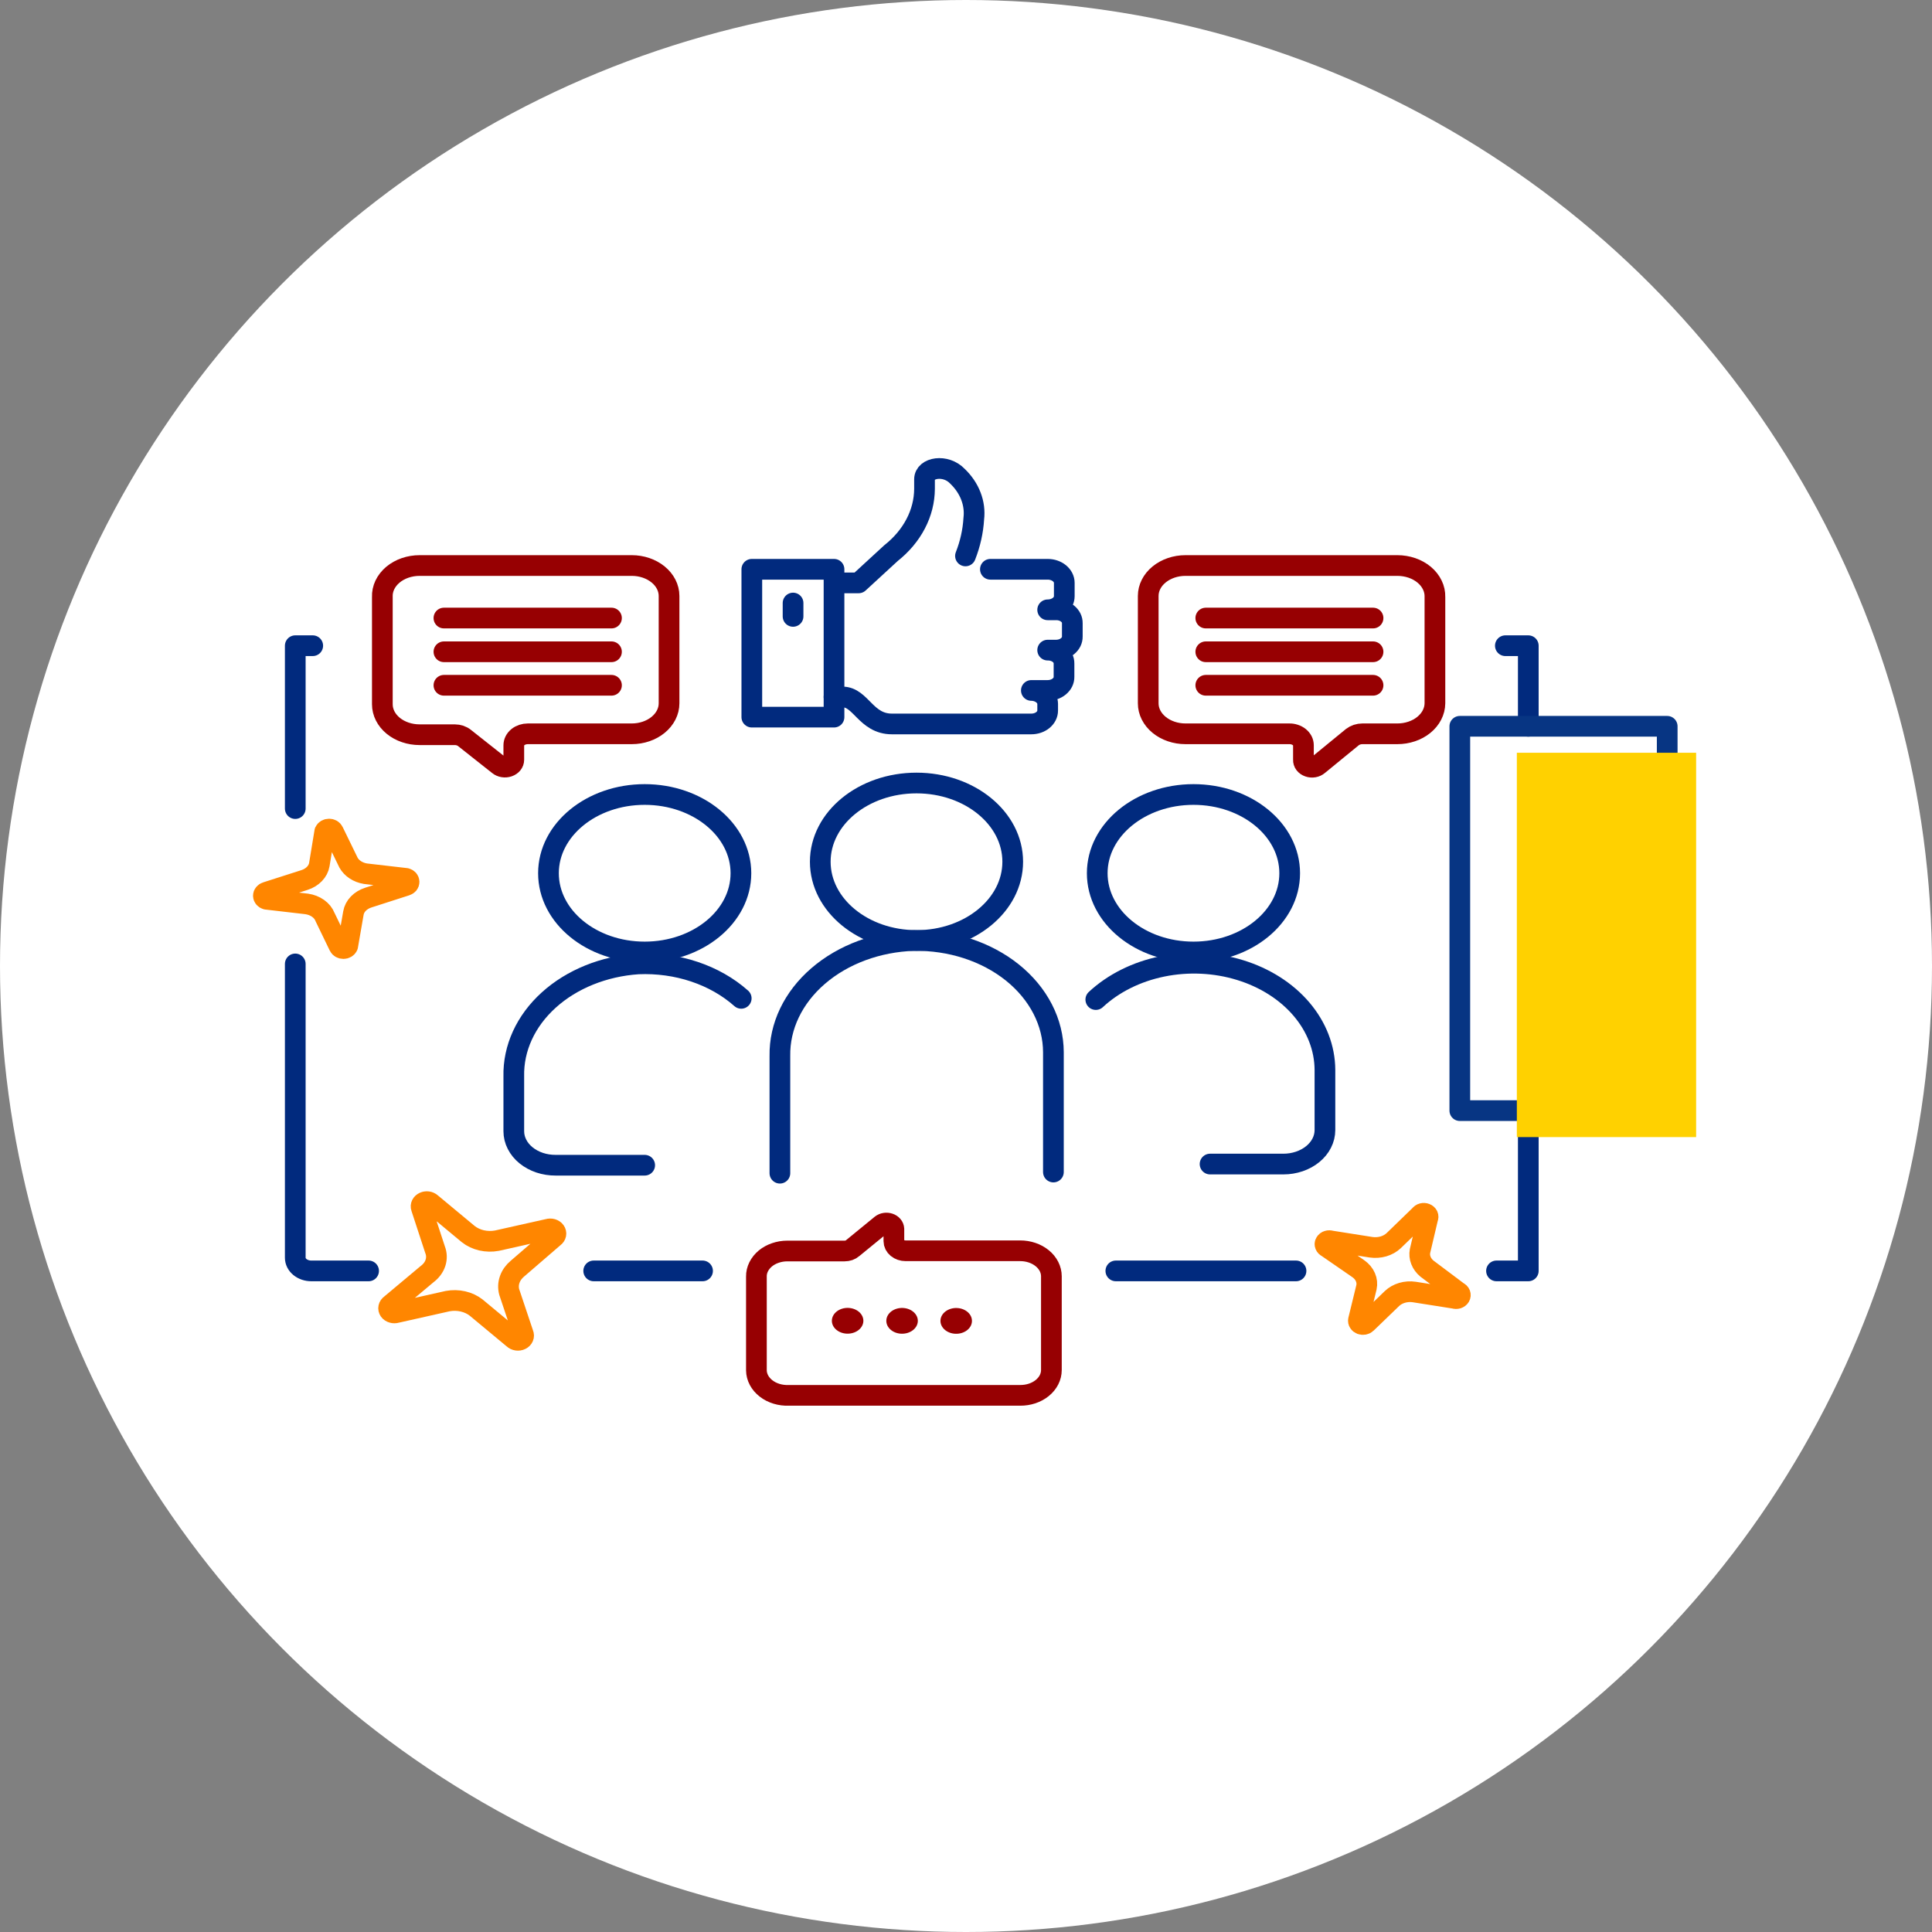 <svg width="70" height="70" viewBox="0 0 70 70" fill="none" xmlns="http://www.w3.org/2000/svg">
<rect x="0" y="0" width="70" height="70" fill="#808080" stroke="none"/>
<circle cx="35" cy="35" r="35" fill="white"/>
<path d="M38.167 42.465V38.126C38.166 37.587 38.033 37.054 37.778 36.558C37.522 36.061 37.148 35.611 36.678 35.234C36.207 34.857 35.65 34.561 35.038 34.362C34.426 34.163 33.772 34.066 33.113 34.076C31.797 34.118 30.552 34.579 29.645 35.361C28.737 36.143 28.239 37.184 28.257 38.262V42.507" stroke="#012A7E" stroke-width="0.75" stroke-linecap="round" stroke-linejoin="round"/>
<path d="M43.242 34.492C45.167 34.492 46.728 33.215 46.728 31.639C46.728 30.063 45.167 28.786 43.242 28.786C41.316 28.786 39.755 30.063 39.755 31.639C39.755 33.215 41.316 34.492 43.242 34.492Z" stroke="#012A7E" stroke-width="0.75" stroke-linecap="round" stroke-linejoin="round"/>
<path d="M33.207 34.076C35.132 34.076 36.693 32.798 36.693 31.223C36.693 29.647 35.132 28.37 33.207 28.37C31.281 28.37 29.72 29.647 29.72 31.223C29.72 32.798 31.281 34.076 33.207 34.076Z" stroke="#012A7E" stroke-width="0.75" stroke-linecap="round" stroke-linejoin="round"/>
<path d="M39.703 36.216C40.338 35.625 41.178 35.206 42.112 35.015C43.045 34.824 44.027 34.87 44.928 35.147C45.828 35.423 46.605 35.917 47.154 36.562C47.704 37.208 48.001 37.976 48.005 38.763V40.945C48.005 41.106 47.966 41.267 47.89 41.416C47.815 41.565 47.704 41.701 47.564 41.815C47.424 41.93 47.258 42.02 47.076 42.082C46.893 42.144 46.698 42.176 46.5 42.176H43.843" stroke="#012A7E" stroke-width="0.75" stroke-linecap="round" stroke-linejoin="round"/>
<path d="M23.358 34.492C25.284 34.492 26.845 33.215 26.845 31.639C26.845 30.063 25.284 28.786 23.358 28.786C21.433 28.786 19.872 30.063 19.872 31.639C19.872 33.215 21.433 34.492 23.358 34.492Z" stroke="#012A7E" stroke-width="0.75" stroke-linecap="round" stroke-linejoin="round"/>
<path d="M26.856 36.172C26.384 35.752 25.804 35.422 25.158 35.206C24.513 34.99 23.816 34.894 23.12 34.924C21.877 35.008 20.719 35.476 19.883 36.233C19.046 36.99 18.593 37.98 18.616 39V40.987C18.616 41.149 18.655 41.31 18.732 41.46C18.808 41.61 18.919 41.746 19.06 41.86C19.201 41.975 19.368 42.065 19.552 42.127C19.736 42.188 19.933 42.219 20.131 42.218H23.358" stroke="#012A7E" stroke-width="0.75" stroke-linecap="round" stroke-linejoin="round"/>
<path fill-rule="evenodd" clip-rule="evenodd" d="M50.63 20.49H42.951C42.593 20.49 42.25 20.607 41.997 20.814C41.744 21.02 41.602 21.301 41.602 21.594V25.483C41.602 25.775 41.744 26.056 41.997 26.263C42.25 26.47 42.593 26.587 42.951 26.587H46.708C46.775 26.585 46.842 26.595 46.905 26.616C46.968 26.636 47.025 26.666 47.074 26.705C47.122 26.744 47.16 26.79 47.187 26.841C47.213 26.892 47.226 26.947 47.226 27.003V27.529C47.223 27.581 47.239 27.633 47.273 27.678C47.307 27.722 47.357 27.757 47.416 27.777C47.475 27.798 47.54 27.803 47.603 27.792C47.666 27.781 47.722 27.754 47.766 27.716L49.001 26.705C49.099 26.63 49.229 26.587 49.364 26.587H50.63C50.989 26.587 51.333 26.471 51.588 26.264C51.842 26.057 51.987 25.776 51.99 25.483V21.628C51.994 21.48 51.962 21.332 51.895 21.195C51.829 21.057 51.729 20.931 51.603 20.825C51.476 20.719 51.325 20.635 51.158 20.577C50.991 20.52 50.811 20.49 50.63 20.49V20.49Z" stroke="#970002" stroke-width="0.75" stroke-linecap="round" stroke-linejoin="round"/>
<path d="M43.688 22.393H49.748" stroke="#970002" stroke-width="0.75" stroke-linecap="round" stroke-linejoin="round"/>
<path d="M43.688 23.615H49.748" stroke="#970002" stroke-width="0.75" stroke-linecap="round" stroke-linejoin="round"/>
<path d="M43.688 24.829H49.748" stroke="#970002" stroke-width="0.75" stroke-linecap="round" stroke-linejoin="round"/>
<path fill-rule="evenodd" clip-rule="evenodd" d="M15.202 20.49H22.892C23.249 20.49 23.592 20.607 23.845 20.814C24.098 21.02 24.241 21.301 24.241 21.594V25.483C24.241 25.775 24.098 26.056 23.845 26.263C23.592 26.47 23.249 26.587 22.892 26.587H19.125C18.99 26.587 18.86 26.63 18.765 26.708C18.67 26.786 18.616 26.892 18.616 27.003V27.529C18.616 27.581 18.598 27.632 18.562 27.676C18.527 27.719 18.477 27.753 18.418 27.773C18.359 27.793 18.294 27.799 18.231 27.788C18.169 27.778 18.111 27.753 18.066 27.716L16.831 26.739C16.785 26.701 16.73 26.672 16.669 26.651C16.609 26.631 16.544 26.62 16.478 26.62H15.202C14.844 26.62 14.501 26.504 14.248 26.297C13.995 26.09 13.853 25.809 13.853 25.517V21.628C13.847 21.48 13.878 21.333 13.943 21.195C14.009 21.057 14.107 20.932 14.233 20.825C14.359 20.719 14.509 20.635 14.676 20.577C14.842 20.52 15.021 20.49 15.202 20.49V20.49Z" stroke="#970002" stroke-width="0.75" stroke-linecap="round" stroke-linejoin="round"/>
<path d="M22.155 22.393H16.084" stroke="#970002" stroke-width="0.75" stroke-linecap="round" stroke-linejoin="round"/>
<path d="M22.155 23.615H16.084" stroke="#970002" stroke-width="0.75" stroke-linecap="round" stroke-linejoin="round"/>
<path d="M22.155 24.829H16.084" stroke="#970002" stroke-width="0.75" stroke-linecap="round" stroke-linejoin="round"/>
<path fill-rule="evenodd" clip-rule="evenodd" d="M28.578 50.556H36.963C37.111 50.557 37.258 50.534 37.395 50.489C37.532 50.443 37.657 50.376 37.762 50.291C37.868 50.205 37.951 50.104 38.008 49.992C38.065 49.88 38.094 49.76 38.094 49.639V46.243C38.094 45.998 37.975 45.762 37.763 45.589C37.551 45.415 37.263 45.318 36.963 45.318H32.812C32.699 45.318 32.591 45.281 32.511 45.215C32.432 45.15 32.387 45.062 32.387 44.969V44.528C32.385 44.485 32.369 44.444 32.339 44.409C32.309 44.373 32.268 44.346 32.219 44.33C32.171 44.314 32.118 44.309 32.066 44.317C32.015 44.325 31.968 44.345 31.93 44.375L30.892 45.224C30.855 45.257 30.81 45.282 30.76 45.3C30.71 45.317 30.656 45.326 30.602 45.326H28.526C28.378 45.326 28.232 45.35 28.095 45.397C27.958 45.443 27.834 45.511 27.73 45.597C27.626 45.684 27.544 45.786 27.488 45.898C27.432 46.01 27.404 46.13 27.406 46.251V49.648C27.407 49.771 27.439 49.893 27.499 50.006C27.559 50.119 27.646 50.221 27.756 50.306C27.865 50.391 27.994 50.457 28.136 50.5C28.277 50.543 28.428 50.562 28.578 50.556Z" stroke="#970002" stroke-width="0.75" stroke-linecap="round" stroke-linejoin="round"/>
<path d="M35.215 47.883C35.232 47.626 34.991 47.406 34.676 47.392C34.361 47.378 34.092 47.576 34.075 47.834C34.059 48.091 34.3 48.311 34.615 48.325C34.93 48.338 35.199 48.141 35.215 47.883Z" fill="#970002"/>
<path d="M33.254 47.881C33.27 47.624 33.029 47.404 32.714 47.39C32.399 47.376 32.13 47.574 32.114 47.831C32.097 48.089 32.338 48.309 32.653 48.323C32.968 48.336 33.237 48.139 33.254 47.881Z" fill="#970002"/>
<path d="M31.281 47.879C31.297 47.622 31.056 47.402 30.741 47.388C30.426 47.374 30.158 47.572 30.141 47.83C30.124 48.087 30.366 48.307 30.68 48.321C30.995 48.334 31.264 48.137 31.281 47.879Z" fill="#970002"/>
<path d="M18.45 46.811L18.959 48.331C18.976 48.369 18.977 48.41 18.96 48.448C18.944 48.486 18.912 48.518 18.87 48.538C18.828 48.559 18.778 48.566 18.73 48.559C18.681 48.552 18.637 48.532 18.606 48.501L17.257 47.38C17.122 47.273 16.956 47.194 16.775 47.153C16.594 47.111 16.402 47.108 16.219 47.142L14.361 47.559C14.316 47.573 14.265 47.574 14.219 47.56C14.172 47.547 14.133 47.521 14.108 47.486C14.084 47.451 14.074 47.411 14.083 47.371C14.091 47.332 14.116 47.296 14.154 47.27L15.472 46.166C15.62 46.056 15.726 45.914 15.778 45.755C15.829 45.597 15.824 45.43 15.762 45.275L15.264 43.755C15.251 43.718 15.254 43.679 15.272 43.643C15.29 43.608 15.322 43.578 15.362 43.56C15.403 43.541 15.451 43.534 15.497 43.54C15.543 43.546 15.585 43.565 15.617 43.593L16.966 44.714C17.101 44.821 17.267 44.899 17.448 44.941C17.629 44.982 17.82 44.986 18.004 44.952L19.861 44.536C19.907 44.522 19.958 44.521 20.004 44.534C20.05 44.548 20.09 44.574 20.114 44.608C20.139 44.643 20.148 44.684 20.14 44.723C20.132 44.763 20.107 44.799 20.069 44.825L18.751 45.962C18.618 46.072 18.521 46.207 18.469 46.356C18.416 46.504 18.41 46.661 18.45 46.811V46.811Z" stroke="#FF8600" stroke-width="0.75" stroke-linecap="round" stroke-linejoin="round"/>
<path d="M13.241 31.656L14.714 31.826C14.746 31.835 14.773 31.853 14.793 31.875C14.812 31.898 14.822 31.925 14.822 31.953C14.822 31.981 14.812 32.008 14.793 32.031C14.773 32.053 14.746 32.071 14.714 32.081L13.344 32.522C13.202 32.568 13.076 32.644 12.982 32.742C12.887 32.841 12.826 32.958 12.805 33.082L12.597 34.279C12.585 34.306 12.564 34.328 12.536 34.344C12.508 34.36 12.475 34.368 12.441 34.368C12.408 34.368 12.375 34.36 12.347 34.344C12.319 34.328 12.298 34.306 12.286 34.279L11.777 33.227C11.73 33.105 11.644 32.997 11.527 32.913C11.409 32.829 11.267 32.773 11.113 32.751L9.65 32.581C9.618 32.572 9.591 32.554 9.572 32.532C9.552 32.509 9.542 32.482 9.542 32.454C9.542 32.426 9.552 32.399 9.572 32.377C9.591 32.354 9.618 32.336 9.65 32.327L11.03 31.885C11.173 31.84 11.298 31.764 11.393 31.665C11.488 31.567 11.549 31.449 11.57 31.325L11.767 30.128C11.779 30.102 11.8 30.079 11.828 30.063C11.856 30.047 11.889 30.039 11.923 30.039C11.957 30.039 11.99 30.047 12.018 30.063C12.045 30.079 12.066 30.102 12.078 30.128L12.628 31.257C12.685 31.358 12.769 31.447 12.876 31.517C12.982 31.586 13.107 31.634 13.241 31.656Z" stroke="#FF8600" stroke-width="0.75" stroke-linecap="round" stroke-linejoin="round"/>
<path d="M51.699 45.963L52.83 46.812C52.865 46.827 52.892 46.853 52.904 46.884C52.916 46.916 52.914 46.949 52.896 46.979C52.879 47.008 52.848 47.031 52.811 47.043C52.773 47.054 52.732 47.054 52.695 47.041L51.242 46.812C51.094 46.79 50.941 46.8 50.799 46.842C50.657 46.884 50.531 46.955 50.433 47.049L49.509 47.941C49.486 47.964 49.454 47.98 49.418 47.986C49.383 47.992 49.346 47.989 49.313 47.977C49.28 47.964 49.252 47.943 49.236 47.916C49.219 47.89 49.213 47.86 49.219 47.831L49.509 46.642C49.536 46.519 49.523 46.393 49.472 46.275C49.421 46.157 49.334 46.053 49.219 45.971L48.088 45.19C48.053 45.174 48.026 45.148 48.014 45.117C48.001 45.086 48.004 45.052 48.022 45.023C48.039 44.993 48.069 44.97 48.107 44.959C48.144 44.947 48.186 44.948 48.223 44.961L49.675 45.19C49.826 45.212 49.98 45.201 50.124 45.16C50.267 45.118 50.395 45.046 50.495 44.952L51.45 44.027C51.469 43.998 51.501 43.976 51.539 43.966C51.577 43.956 51.618 43.958 51.654 43.973C51.691 43.987 51.718 44.012 51.733 44.042C51.747 44.073 51.746 44.107 51.73 44.137L51.45 45.326C51.428 45.441 51.439 45.558 51.483 45.668C51.526 45.779 51.6 45.88 51.699 45.963V45.963Z" stroke="#FF8600" stroke-width="0.75" stroke-linecap="round" stroke-linejoin="round"/>
<path d="M10.698 29.296V25.874V23.395H11.331" stroke="#012A7E" stroke-width="0.75" stroke-linecap="round" stroke-linejoin="round"/>
<path d="M25.455 46.047H21.511" stroke="#012A7E" stroke-width="0.75" stroke-linecap="round" stroke-linejoin="round"/>
<path d="M55.373 40.494V46.047H54.221" stroke="#012A7E" stroke-width="0.75" stroke-linecap="round" stroke-linejoin="round"/>
<path d="M54.542 23.395H55.373V26.315" stroke="#012A7E" stroke-width="0.75" stroke-linecap="round" stroke-linejoin="round"/>
<path d="M40.429 46.047H46.957" stroke="#012A7E" stroke-width="0.75" stroke-linecap="round" stroke-linejoin="round"/>
<path d="M10.698 34.925V45.572C10.698 45.634 10.713 45.696 10.742 45.754C10.772 45.812 10.814 45.864 10.868 45.908C10.922 45.952 10.986 45.987 11.057 46.011C11.127 46.035 11.203 46.047 11.279 46.047H13.355" stroke="#012A7E" stroke-width="0.75" stroke-linecap="round" stroke-linejoin="round"/>
<path d="M30.218 25.253H30.529C31.193 25.253 31.37 26.23 32.314 26.23H37.368C37.525 26.23 37.675 26.179 37.786 26.088C37.897 25.997 37.959 25.874 37.959 25.746V25.5C37.957 25.372 37.894 25.25 37.783 25.16C37.673 25.07 37.524 25.018 37.368 25.016H37.959C38.038 25.016 38.116 25.003 38.188 24.978C38.261 24.953 38.326 24.917 38.381 24.871C38.436 24.825 38.48 24.771 38.509 24.711C38.538 24.651 38.552 24.587 38.551 24.523V24.039C38.552 23.975 38.538 23.912 38.509 23.853C38.479 23.793 38.436 23.74 38.381 23.694C38.325 23.649 38.26 23.614 38.187 23.59C38.115 23.566 38.037 23.554 37.959 23.555H38.26C38.339 23.555 38.417 23.542 38.489 23.518C38.562 23.493 38.627 23.456 38.682 23.41C38.737 23.365 38.781 23.31 38.81 23.251C38.839 23.191 38.853 23.127 38.852 23.063V22.579C38.853 22.515 38.839 22.451 38.81 22.392C38.78 22.333 38.737 22.279 38.682 22.234C38.627 22.189 38.561 22.153 38.488 22.129C38.416 22.105 38.338 22.094 38.26 22.095H37.959C38.119 22.095 38.272 22.043 38.385 21.951C38.498 21.858 38.561 21.733 38.561 21.602V21.118C38.561 20.988 38.498 20.863 38.385 20.77C38.272 20.678 38.119 20.626 37.959 20.626H35.884" stroke="#012A7E" stroke-width="0.75" stroke-linecap="round" stroke-linejoin="round"/>
<path d="M30.218 20.626H27.24V25.983H30.218V20.626Z" stroke="#012A7E" stroke-width="0.75" stroke-linecap="round" stroke-linejoin="round"/>
<path d="M34.981 20.142C35.153 19.705 35.255 19.251 35.282 18.792C35.315 18.517 35.279 18.239 35.177 17.975C35.076 17.711 34.91 17.466 34.691 17.256C34.265 16.805 33.497 16.933 33.497 17.366V17.714C33.494 18.148 33.386 18.578 33.177 18.977C32.969 19.377 32.665 19.738 32.283 20.04L31.11 21.119H30.519" stroke="#012A7E" stroke-width="0.75" stroke-linecap="round" stroke-linejoin="round"/>
<path d="M28.734 21.849V22.333" stroke="#012A7E" stroke-width="0.75" stroke-linecap="round" stroke-linejoin="round"/>
<path d="M60.406 26.315H52.892V40.24H60.406V26.315Z" stroke="#073583" stroke-width="0.75" stroke-linecap="round" stroke-linejoin="round"/>
<path d="M61.454 27.274H54.958V41.199H61.454V27.274Z" fill="#FFD100"/>
</svg>

